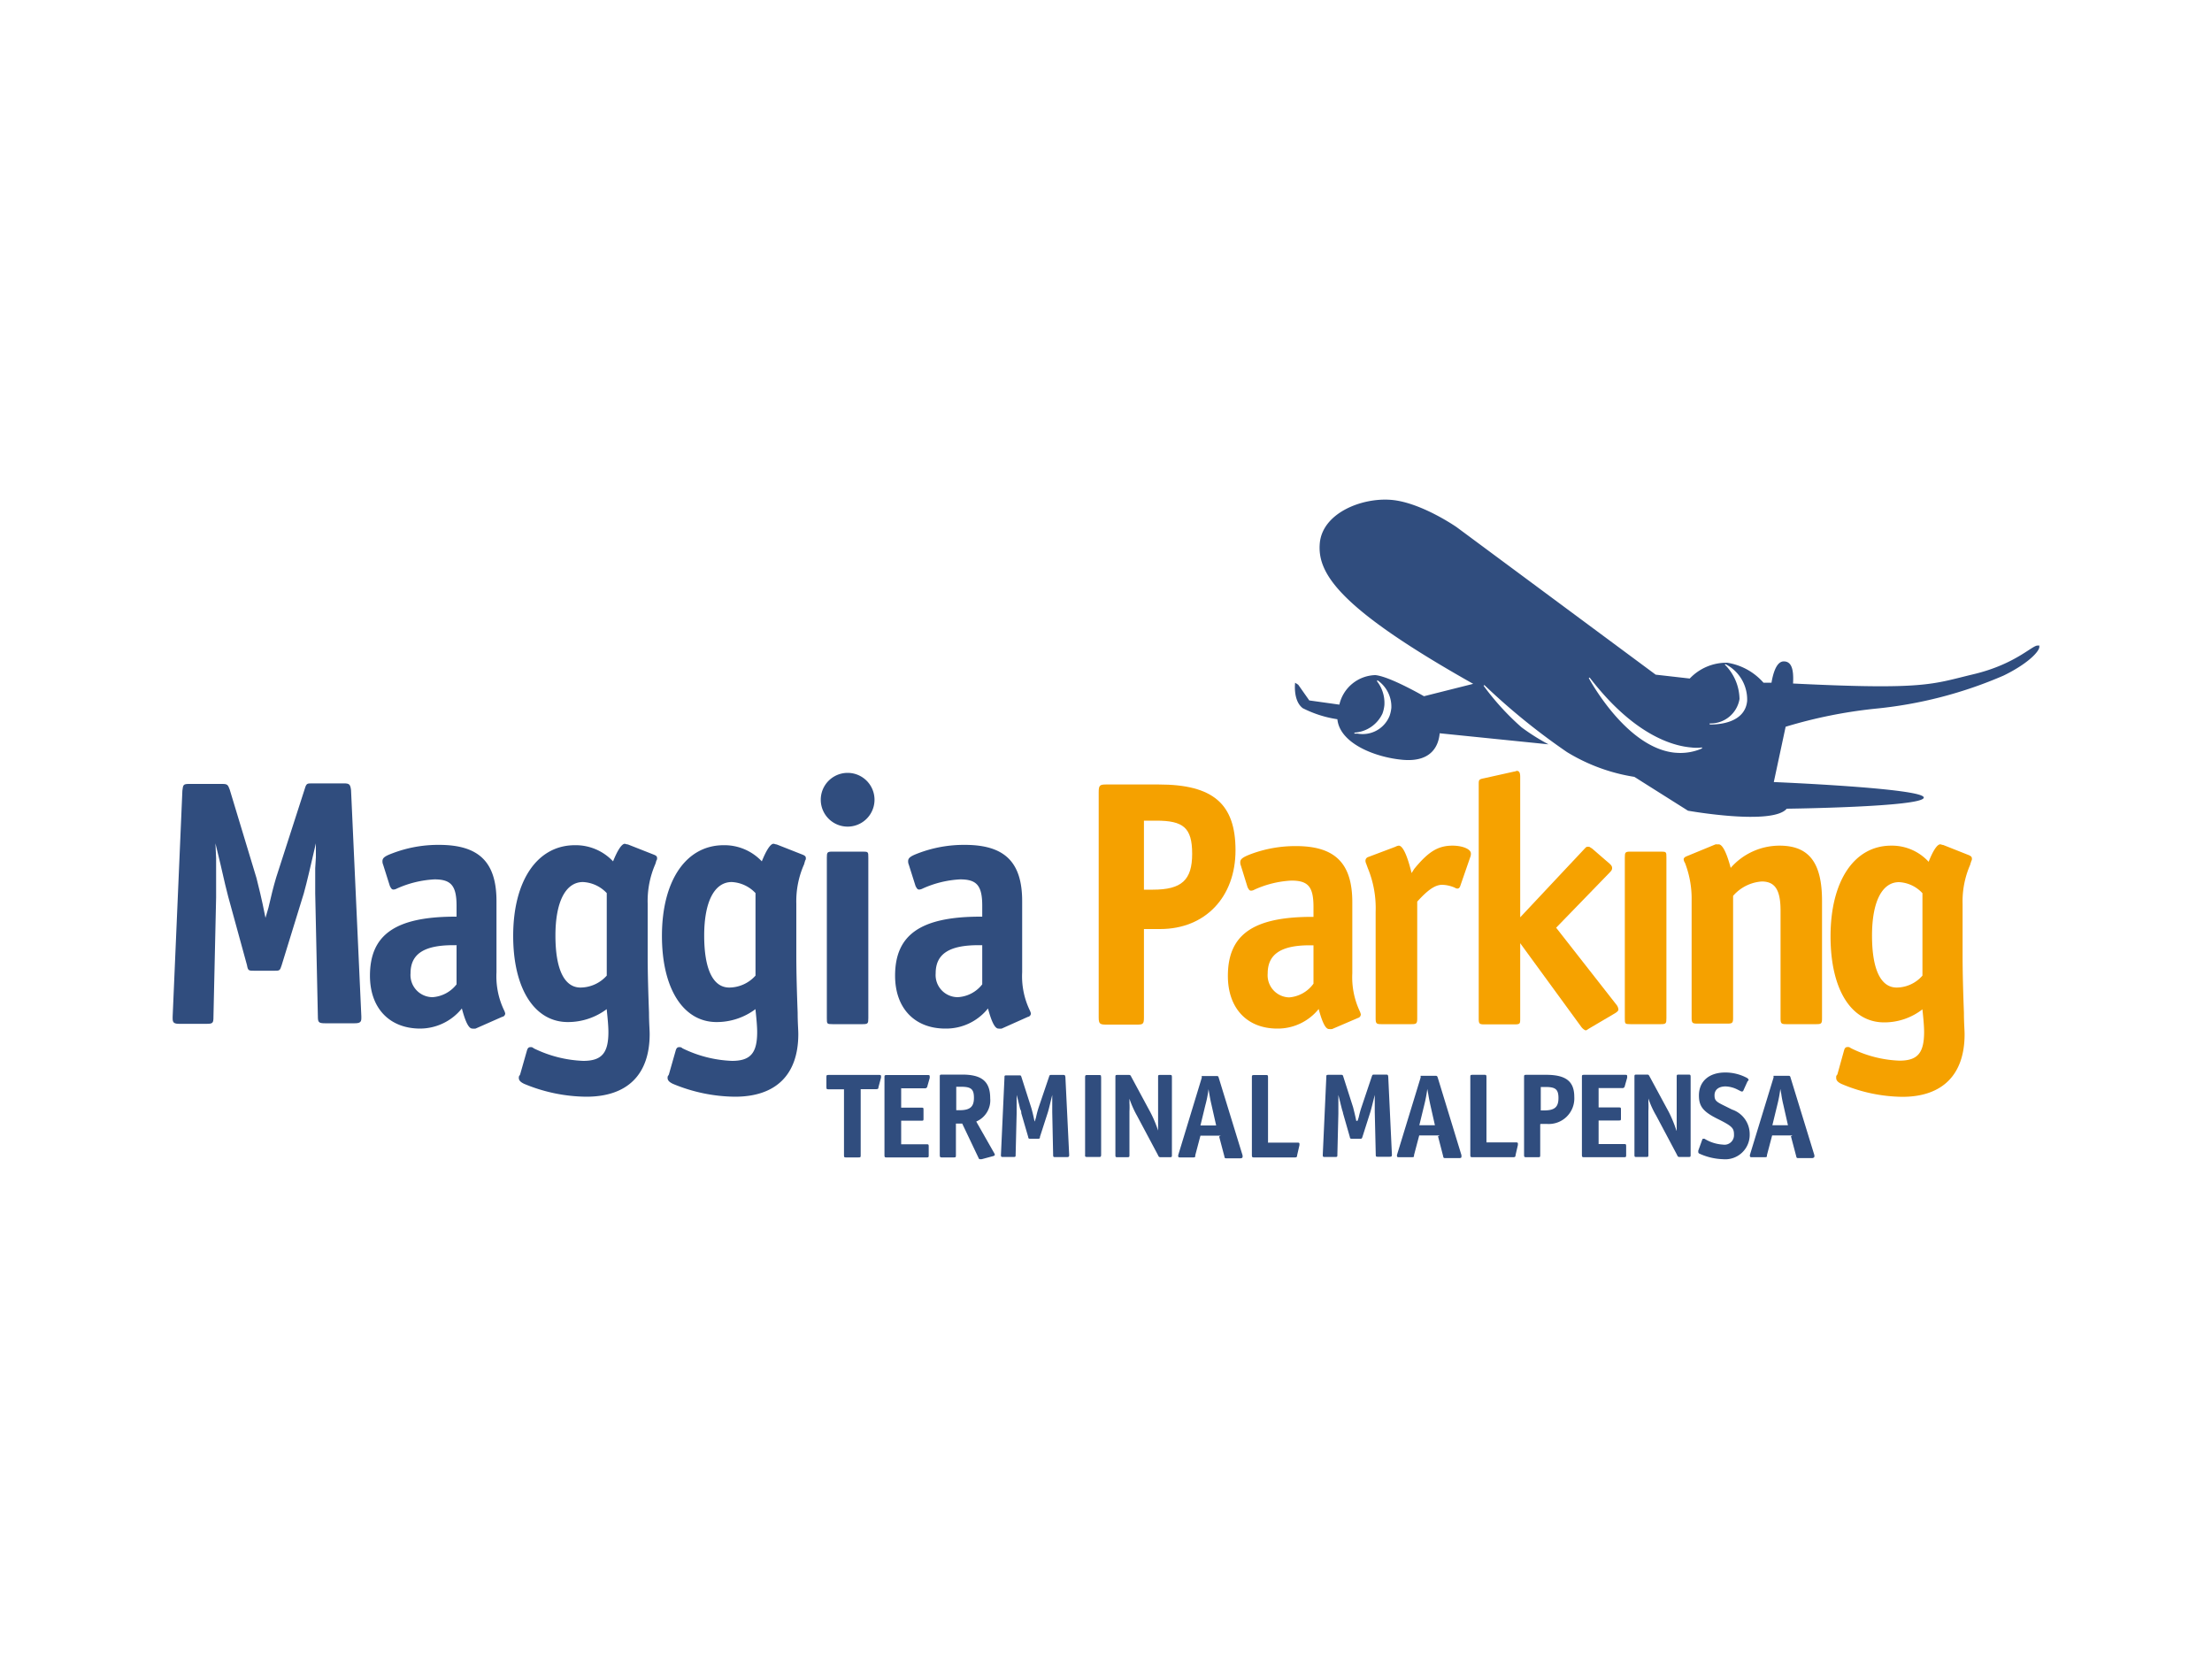 <svg id="Livello_1" data-name="Livello 1" xmlns="http://www.w3.org/2000/svg" viewBox="0 0 200 150"><defs><style>.cls-1{fill:#304d7e;}.cls-2{fill:#3e6190;}.cls-3{fill:#f5a100;}.cls-4{fill:#f6a200;}</style></defs><g id="Livello_1-2" data-name="Livello 1"><path class="cls-1" d="M184.31,58.39c-.4-.25-1.88,1.63-5.91,2.58-3.73.89-4.31,1.42-16.28.83.07-1.25-.12-2-.84-2s-1,1.29-1.11,1.93l-.72,0a5.49,5.49,0,0,0-3.29-1.81,4.58,4.58,0,0,0-3.38,1.43L149.7,61l-18-13.34s-3.19-2.22-5.87-2.46-6.26,1.18-6.5,3.92,1.76,5.89,13.87,12.71l-4.45,1.12s-3.09-1.79-4.4-1.91a3.43,3.43,0,0,0-3.25,2.67l-2.72-.38-1-1.42-.28-.18s-.21,1.62.69,2.3a10.2,10.2,0,0,0,3.13,1c.22,2.19,3.42,3.45,5.92,3.67,2.68.23,3.24-1.38,3.33-2.4l9.84,1a19,19,0,0,1-2.44-1.54A23.28,23.28,0,0,1,134.14,62l.07-.06A59.17,59.17,0,0,0,141.68,68h0a16.58,16.58,0,0,0,6.09,2.24l4.85,3.06s7.62,1.36,8.93-.18c0,0,12.31-.15,12.39-1s-13.56-1.41-13.56-1.41l1.07-5a43.23,43.23,0,0,1,8.07-1.63,38.49,38.49,0,0,0,11.64-3c2.52-1.23,3.54-2.52,3.15-2.76M125.8,64a3.26,3.26,0,0,1-.15.7,2.62,2.62,0,0,1-2.91,1.63h0l-.28,0v-.09A3,3,0,0,0,125,64.51a3.1,3.1,0,0,0,.17-.75,3.18,3.18,0,0,0-.68-2.18l.06-.07A2.89,2.89,0,0,1,125.8,64m25.68,4.06c-4.46-.4-7.82-6.75-7.83-6.75l.08-.05c4,5.21,7.52,6.18,9.16,6.32a3.87,3.87,0,0,0,1,0l0,.09a4.86,4.86,0,0,1-2.38.39m6.46-4.69c-.21,2.24-3.2,2.14-3.39,2.13h0v-.09a2.65,2.65,0,0,0,2.7-2.21,4.5,4.5,0,0,0-1.31-3.09l0-.08a3.59,3.59,0,0,1,2,3.34"/><path class="cls-2" d="M124.5,51.3Z"/><path class="cls-1" d="M132.92,77.7l.27-.06Zm.4-.09.12,0Z"/><path class="cls-1" d="M24,83l.27-.92c.25-1.09.46-1.94.7-2.74l2.58-8c.15-.51.21-.51.67-.51h2.85c.51,0,.6.07.67.61l.93,20.44,0,.2c0,.35-.16.44-.61.44H29.38c-.58,0-.64-.1-.64-.64L28.5,80.77V78.51l.06-1V76.25c-.49,2.1-.79,3.44-1.09,4.52l-2,6.49c-.16.51-.19.51-.67.51H23c-.52,0-.58,0-.67-.51l-1.7-6.2c-.06-.23-.15-.61-.27-1.08-.36-1.56-.51-2.23-.88-3.73l.06,1.34v3.56l-.24,10.78c0,.58-.06.64-.64.64H16.22c-.46,0-.61-.09-.61-.47v-.17l.88-20.44c.06-.54.09-.61.61-.61h3c.45,0,.51.07.67.51l2.42,8c.15.61.46,1.78.82,3.63"/><path class="cls-1" d="M41.28,82.9v-1c0-1.85-.52-2.39-2-2.39a9.47,9.47,0,0,0-3.4.83.67.67,0,0,1-.3.09c-.15,0-.21-.09-.33-.32l-.61-1.93a.75.75,0,0,1-.06-.32c0-.29.21-.45.88-.7a11.57,11.57,0,0,1,4.24-.77c3.61,0,5.19,1.56,5.19,5.09v6.43a7.09,7.09,0,0,0,.67,3.4,1.5,1.5,0,0,1,.12.32.32.32,0,0,1-.28.31L43,93a1.13,1.13,0,0,1-.3,0c-.31,0-.61-.57-.94-1.82A4.87,4.87,0,0,1,38,93c-2.79,0-4.55-1.85-4.55-4.78,0-3.68,2.27-5.31,7.58-5.34h.3m0,2.58h-.36c-2.67,0-3.85.82-3.85,2.54a2,2,0,0,0,2,2.16A3,3,0,0,0,41.28,89V85.48Z"/><path class="cls-1" d="M54.86,91.24a5.84,5.84,0,0,1-3.52,1.17c-3,0-4.94-3-4.94-7.79,0-5,2.18-8.2,5.58-8.2a4.63,4.63,0,0,1,3.45,1.46c.37-.92.76-1.59,1.07-1.59,0,0,.18.06.27.06l2.36.93c.22.09.28.16.28.31a.3.3,0,0,1-.07.23,2.48,2.48,0,0,1-.09.31,8.34,8.34,0,0,0-.69,3.57v4.7c0,1.69.06,3.53.12,5.16,0,.92.06,1.55.06,1.93,0,3.66-2,5.67-5.73,5.67A14.89,14.89,0,0,1,47.4,98c-.34-.16-.49-.32-.49-.54s.06-.16.12-.32L47.64,95c.06-.22.15-.32.3-.32a.35.35,0,0,1,.31.1,11.08,11.08,0,0,0,4.48,1.14c1.67,0,2.28-.7,2.28-2.61,0-.48-.06-1.17-.15-2m0-10.56a3.16,3.16,0,0,0-2.15-1c-1.55,0-2.49,1.75-2.49,4.84s.82,4.7,2.27,4.7a3.21,3.21,0,0,0,2.37-1.08V80.68Z"/><path class="cls-1" d="M68.31,91.24a5.84,5.84,0,0,1-3.52,1.17c-3,0-4.94-3-4.94-7.79,0-5,2.18-8.2,5.58-8.2a4.63,4.63,0,0,1,3.45,1.46c.37-.92.76-1.59,1.06-1.59.07,0,.19.06.28.06l2.36.93c.21.09.28.16.28.31a.3.3,0,0,1-.07.23c0,.06-.05.16-.08.31A8.2,8.2,0,0,0,72,81.7v4.7c0,1.69.06,3.53.12,5.16,0,.92.06,1.55.06,1.93,0,3.66-2,5.67-5.73,5.67A14.89,14.89,0,0,1,60.85,98c-.34-.16-.49-.32-.49-.54s.06-.16.12-.32L61.09,95c.06-.22.15-.32.3-.32a.36.36,0,0,1,.31.1,11.08,11.08,0,0,0,4.48,1.14c1.67,0,2.28-.7,2.28-2.61,0-.48-.06-1.17-.15-2m0-10.56a3.16,3.16,0,0,0-2.15-1c-1.55,0-2.49,1.75-2.49,4.84s.82,4.7,2.27,4.7a3.21,3.21,0,0,0,2.37-1.08Z"/><path class="cls-1" d="M78,77H75.27c-.48,0-.51.07-.51.54V92.06c0,.51,0,.54.51.54H78c.48,0,.51-.07.51-.54V77.54c0-.51,0-.54-.51-.54"/><path class="cls-1" d="M79.07,72.31a2.43,2.43,0,1,1-4.86,0,2.43,2.43,0,1,1,4.86,0"/><path class="cls-1" d="M88.81,82.9v-1c0-1.85-.51-2.39-2-2.39a9.38,9.38,0,0,0-3.39.83.74.74,0,0,1-.31.09c-.15,0-.21-.09-.33-.32l-.61-1.93a.75.75,0,0,1-.06-.32c0-.29.22-.45.88-.7a11.59,11.59,0,0,1,4.25-.77c3.6,0,5.18,1.56,5.18,5.09v6.43a7.09,7.09,0,0,0,.67,3.4,1.5,1.5,0,0,1,.12.32.32.32,0,0,1-.27.31L90.57,93a1.13,1.13,0,0,1-.3,0c-.3,0-.61-.57-.94-1.82A4.85,4.85,0,0,1,85.48,93c-2.79,0-4.55-1.85-4.55-4.78,0-3.68,2.28-5.31,7.58-5.34h.3m0,2.58h-.36c-2.67,0-3.85.82-3.85,2.54a2,2,0,0,0,2,2.16A3,3,0,0,0,88.81,89V85.48Z"/><path class="cls-1" d="M77.82,98.49v5.94c0,.2,0,.22-.22.22H76.54c-.21,0-.23,0-.23-.22V98.49H74.94c-.19,0-.22,0-.22-.22v-.85c0-.21,0-.23.22-.23h4.5c.17,0,.22,0,.22.12s0,.06,0,.12l-.23.86c0,.17-.07.19-.24.19H77.82"/><path class="cls-1" d="M81.48,98.38v1.77h1.8c.21,0,.22,0,.22.22v.74c0,.21,0,.22-.22.22h-1.8v2.13h2.26c.21,0,.23,0,.23.22v.75c0,.2,0,.22-.23.22H80.21c-.2,0-.24,0-.24-.22v-7c0-.2,0-.23.24-.23h3.63c.17,0,.22,0,.22.13a.7.7,0,0,1,0,.14l-.21.74a.21.21,0,0,1-.24.19h-2.1"/><path class="cls-1" d="M88.27,101.41l1.61,2.83a.43.43,0,0,1,.07.17s0,.09-.19.13l-1,.27-.13,0c-.08,0-.11,0-.17-.15L87,101.59h-.57v2.84c0,.19,0,.22-.22.22h-1c-.2,0-.24,0-.24-.27v-7c0-.2,0-.22.24-.22H87c1.78,0,2.53.63,2.53,2.14a2.08,2.08,0,0,1-1.21,2.08m-1.86-1h.3c.94,0,1.3-.3,1.3-1.12s-.29-1-1.19-1h-.41v2.15Z"/><path class="cls-1" d="M93.57,101.36l.1-.32a8.88,8.88,0,0,1,.25-.94l.93-2.74c.05-.17.07-.17.24-.17h1c.18,0,.21,0,.24.21l.34,7v.06c0,.13-.06.16-.22.16h-1c-.2,0-.23,0-.23-.22l-.08-3.84v-.78l0-.35V99c-.18.72-.28,1.18-.39,1.55l-.72,2.23c0,.18-.06.18-.24.18H93.2c-.19,0-.21,0-.24-.18l-.62-2.13c0-.08,0-.21-.1-.37-.13-.54-.18-.77-.32-1.28l0,.46v1.22l-.09,3.71c0,.2,0,.22-.23.22h-.88c-.16,0-.22,0-.22-.17v0l.32-7c0-.19,0-.21.22-.21h1.09c.16,0,.18,0,.23.17l.88,2.75c.06.2.17.61.3,1.25"/><path class="cls-1" d="M104.71,102.25V97.41c0-.2,0-.22.21-.22h.82c.19,0,.22,0,.22.22v7c0,.2,0,.22-.22.22H105c-.19,0-.22,0-.31-.21l-1.88-3.53a9,9,0,0,1-.69-1.55v.38a6.35,6.35,0,0,1,0,.76v3.93c0,.2,0,.22-.24.22h-.81c-.2,0-.22,0-.22-.22v-7c0-.2,0-.22.22-.22H102c.19,0,.2,0,.29.18l1.73,3.21a11.07,11.07,0,0,1,.7,1.67"/><path class="cls-1" d="M110.38,102.68h-1.84l-.47,1.78c0,.17,0,.19-.24.19h-1.07c-.18,0-.23,0-.23-.13a.15.15,0,0,1,0-.08l0,0,2.13-7a.3.3,0,0,1,0-.07.09.09,0,0,1,0-.08s0,0,.17,0h1.13c.17,0,.19,0,.24.18l2.15,7c0,.07,0,.11,0,.13s0,.13-.22.13h-1.19c-.19,0-.21,0-.24-.19l-.47-1.78m-1.69-1h1.42l-.42-1.86c-.09-.38-.13-.61-.2-1l-.07-.42a10.41,10.41,0,0,1-.29,1.46Z"/><path class="cls-1" d="M114.68,103.31h2.58c.16,0,.23,0,.23.11a.07.07,0,0,1,0,.06v.07l-.21.91c0,.17-.07.19-.24.19h-3.61c-.19,0-.24,0-.24-.22v-7c0-.2,0-.23.24-.23h1c.19,0,.22,0,.22.23v5.9"/><path class="cls-1" d="M99.55,97.37s0-.06,0-.08h0c0-.08-.07-.09-.2-.09h-1c-.2,0-.24,0-.24.23v7a.19.19,0,0,0,0,.08h0c0,.08.07.1.21.1h1c.19,0,.24,0,.24-.23v-7"/><path class="cls-1" d="M99.55,97.37h0Z"/><path class="cls-1" d="M122.75,101.33l.1-.31a8.7,8.7,0,0,1,.26-.94l.92-2.74c.06-.18.08-.18.24-.18h1c.19,0,.23,0,.25.21l.33,7,0,.07c0,.12-.06.15-.23.15h-1c-.21,0-.23,0-.23-.22l-.09-3.84v-.78l0-.35V99c-.18.72-.29,1.18-.4,1.55l-.71,2.23c-.06.18-.07.18-.24.18h-.67c-.18,0-.21,0-.24-.18l-.61-2.13c0-.08-.06-.21-.1-.37-.14-.54-.19-.77-.32-1.28l0,.46v1.22l-.09,3.71c0,.2,0,.22-.23.22h-.87c-.16,0-.22,0-.22-.16v-.06l.32-7c0-.18,0-.21.22-.21h1.08c.16,0,.19,0,.24.18l.88,2.75c.05.2.16.61.29,1.24"/><path class="cls-1" d="M130.17,102.66h-1.85l-.47,1.78c0,.17,0,.19-.24.19h-1.07c-.18,0-.23,0-.23-.13a.15.15,0,0,1,0-.08l0,0,2.14-7a.48.48,0,0,1,0-.08.08.08,0,0,1,0-.07s.06,0,.16,0h1.14c.17,0,.19,0,.25.18l2.14,7a1.11,1.11,0,0,0,0,.13c0,.1-.06.13-.22.13h-1.2c-.18,0-.21,0-.24-.19l-.46-1.78m-1.69-1h1.41l-.42-1.86c-.08-.38-.13-.62-.19-1l-.08-.42a12.15,12.15,0,0,1-.28,1.47Z"/><path class="cls-1" d="M134.38,103.29H137c.16,0,.24,0,.24.11a.06.06,0,0,1,0,.06v.07l-.21.91c0,.17-.07.19-.24.19h-3.61c-.2,0-.24,0-.24-.22v-7c0-.21,0-.23.24-.23h1c.18,0,.22,0,.22.23v5.9"/><path class="cls-1" d="M139.26,101.65v2.76c0,.2,0,.22-.22.22h-1c-.2,0-.24,0-.24-.22v-7c0-.21,0-.23.24-.23h1.75c1.81,0,2.55.6,2.55,2a2.31,2.31,0,0,1-2.49,2.44h-.54m0-1.22h.3c.95,0,1.3-.3,1.3-1.12s-.3-1-1.2-1h-.4v2.15Z"/><path class="cls-1" d="M144.54,98.36v1.77h1.8c.21,0,.22,0,.22.22v.74c0,.21,0,.22-.22.22h-1.8v2.13h2.26c.21,0,.23,0,.23.22v.75c0,.2,0,.22-.23.22h-3.53c-.2,0-.24,0-.24-.22v-7c0-.21,0-.23.24-.23h3.63c.17,0,.22,0,.22.12a.64.64,0,0,1,0,.15l-.21.74a.21.21,0,0,1-.24.19h-2.1"/><path class="cls-1" d="M151.6,102.23V97.39c0-.21,0-.23.22-.23h.82c.18,0,.22,0,.22.23v7c0,.2,0,.22-.22.22h-.72c-.18,0-.21,0-.3-.21l-1.88-3.54a8.1,8.1,0,0,1-.7-1.54v.37a6.61,6.61,0,0,1,0,.77v3.93c0,.2,0,.22-.23.22H148c-.2,0-.22,0-.22-.22v-7c0-.21,0-.23.22-.23h.86c.19,0,.2,0,.3.19l1.73,3.2a12.29,12.29,0,0,1,.69,1.68"/><path class="cls-1" d="M158,97.78l-.38.84a.13.13,0,0,1-.11.07l-.06,0-.36-.18a2.55,2.55,0,0,0-1.07-.28c-.63,0-1,.3-1,.8s.18.6,1,1l.58.29a2.34,2.34,0,0,1,1.6,2.22,2.21,2.21,0,0,1-2.41,2.27,5.55,5.55,0,0,1-2.13-.5.17.17,0,0,1-.11-.15s0-.08,0-.12l.36-1a.1.1,0,0,1,.11-.08l.09,0a3.57,3.57,0,0,0,1.67.53.86.86,0,0,0,1-.9c0-.59-.16-.77-1.47-1.42s-1.7-1.13-1.7-2.12c0-1.28.91-2.08,2.38-2.08a4.16,4.16,0,0,1,2,.51c.06.06.11.1.11.16s0,0-.05.09"/><path class="cls-1" d="M162.07,102.66h-1.84l-.47,1.78c0,.17,0,.19-.24.19h-1.07c-.18,0-.23,0-.23-.13a.15.15,0,0,1,0-.08l0,0,2.14-7a.48.48,0,0,1,0-.08.08.08,0,0,1,0-.07s.05,0,.16,0h1.14c.17,0,.19,0,.24.18l2.15,7c0,.07,0,.11,0,.13s-.05.13-.22.13h-1.19c-.18,0-.2,0-.24-.19l-.47-1.78m-1.68-1h1.41l-.42-1.86a9.88,9.88,0,0,1-.19-1l-.08-.42a12.15,12.15,0,0,1-.28,1.47Z"/><path class="cls-3" d="M103.43,84v8c0,.57-.08.64-.59.64H100c-.54,0-.66-.07-.66-.64V71.6c0-.6.12-.67.66-.67h4.77c4.91,0,6.94,1.75,6.94,5.95S109,84,104.89,84h-1.46m0-3.56h.81c2.59,0,3.55-.86,3.55-3.24s-.81-3-3.25-3h-1.11V80.4Z"/><path class="cls-3" d="M118.76,82.94V82c0-1.85-.5-2.38-2-2.38a9.11,9.11,0,0,0-3.34.82.64.64,0,0,1-.3.09c-.15,0-.2-.09-.32-.31l-.6-1.94a.73.73,0,0,1-.06-.32c0-.28.21-.44.86-.7a11.5,11.5,0,0,1,4.18-.76c3.54,0,5.09,1.56,5.09,5.08V88a7.21,7.21,0,0,0,.66,3.4,1.46,1.46,0,0,1,.11.31.34.34,0,0,1-.26.33l-2.33,1a1.13,1.13,0,0,1-.3,0c-.29,0-.59-.57-.92-1.81A4.75,4.75,0,0,1,115.49,93c-2.74,0-4.47-1.84-4.47-4.76,0-3.69,2.23-5.31,7.45-5.34h.29m0,2.57h-.35c-2.62,0-3.79.83-3.79,2.54a2,2,0,0,0,1.94,2.17,3,3,0,0,0,2.2-1.24V85.51Z"/><path class="cls-3" d="M127.63,78.94l.24-.38c1.28-1.56,2.15-2.1,3.46-2.1.92,0,1.66.32,1.66.7a.72.72,0,0,1-.05.32l-.9,2.6c-.06.19-.15.26-.27.26a.38.38,0,0,1-.21-.07A3.06,3.06,0,0,0,130.4,80c-.65,0-1.31.47-2.26,1.52V92.06c0,.47-.06.54-.51.54h-2.74c-.45,0-.51-.07-.51-.54V82.43a9.47,9.47,0,0,0-.71-3.94l-.15-.41a.6.6,0,0,1-.06-.28.36.36,0,0,1,.27-.32l2.44-.92a.83.83,0,0,1,.3-.1c.39,0,.8,1,1.16,2.48"/><path class="cls-4" d="M137.45,82.94l5.78-6.16c.21-.22.21-.22.36-.22s.09,0,.36.16l1.57,1.36c.18.16.24.26.24.41s-.06.23-.21.39l-4.85,5,5.48,7a.8.8,0,0,1,.15.39c0,.09-.06.19-.3.34L143.67,93c-.15.1-.23.16-.29.16s-.24-.1-.39-.29l-5.54-7.59v6.8c0,.47,0,.54-.51.54H134.2c-.45,0-.5-.07-.5-.54V70.94c0-.42,0-.48.47-.57l2.74-.61c.09,0,.18-.06.24-.06.21,0,.3.16.3.54v12.7"/><path class="cls-3" d="M150.16,77h-2.74c-.48,0-.51.07-.51.54V92.06c0,.51,0,.54.51.54h2.74c.48,0,.51-.07.51-.54V77.54c0-.51,0-.54-.51-.54"/><path class="cls-3" d="M156.49,78.46a5.87,5.87,0,0,1,4.41-2c2.68,0,3.84,1.56,3.84,5V92.06c0,.47-.05.54-.5.54H161.5c-.45,0-.51-.07-.51-.54V82.34c0-1.88-.5-2.64-1.7-2.64A3.78,3.78,0,0,0,156.7,81v11c0,.48-.06.55-.5.55h-2.75c-.44,0-.5-.07-.5-.55V81.42a9,9,0,0,0-.6-3.4.7.7,0,0,1-.12-.32c0-.13.12-.22.27-.28l2.62-1.08h.15a.25.25,0,0,0,.12,0c.36,0,.74.8,1.1,2.16"/><path class="cls-3" d="M173.82,91.26a5.62,5.62,0,0,1-3.46,1.18c-3,0-4.85-3-4.85-7.78,0-5,2.14-8.2,5.48-8.2a4.5,4.5,0,0,1,3.39,1.46c.36-.92.75-1.58,1.05-1.58.06,0,.18.06.27.06l2.32.92c.21.1.27.16.27.32a.31.31,0,0,1-.06.22c0,.07-.06.16-.09.32a8.26,8.26,0,0,0-.69,3.56v4.7c0,1.68.06,3.52.12,5.14,0,.92.06,1.56.06,1.94,0,3.65-2,5.65-5.63,5.65A14.41,14.41,0,0,1,166.49,98c-.33-.16-.47-.32-.47-.54s0-.16.11-.32l.6-2.16c.06-.22.15-.31.3-.31a.36.36,0,0,1,.3.09,10.7,10.7,0,0,0,4.41,1.14c1.64,0,2.23-.69,2.23-2.6,0-.48-.06-1.18-.15-2m0-10.54a3.08,3.08,0,0,0-2.12-1c-1.52,0-2.44,1.75-2.44,4.83s.8,4.7,2.23,4.7a3.12,3.12,0,0,0,2.33-1.08V80.72Z"/></g></svg>